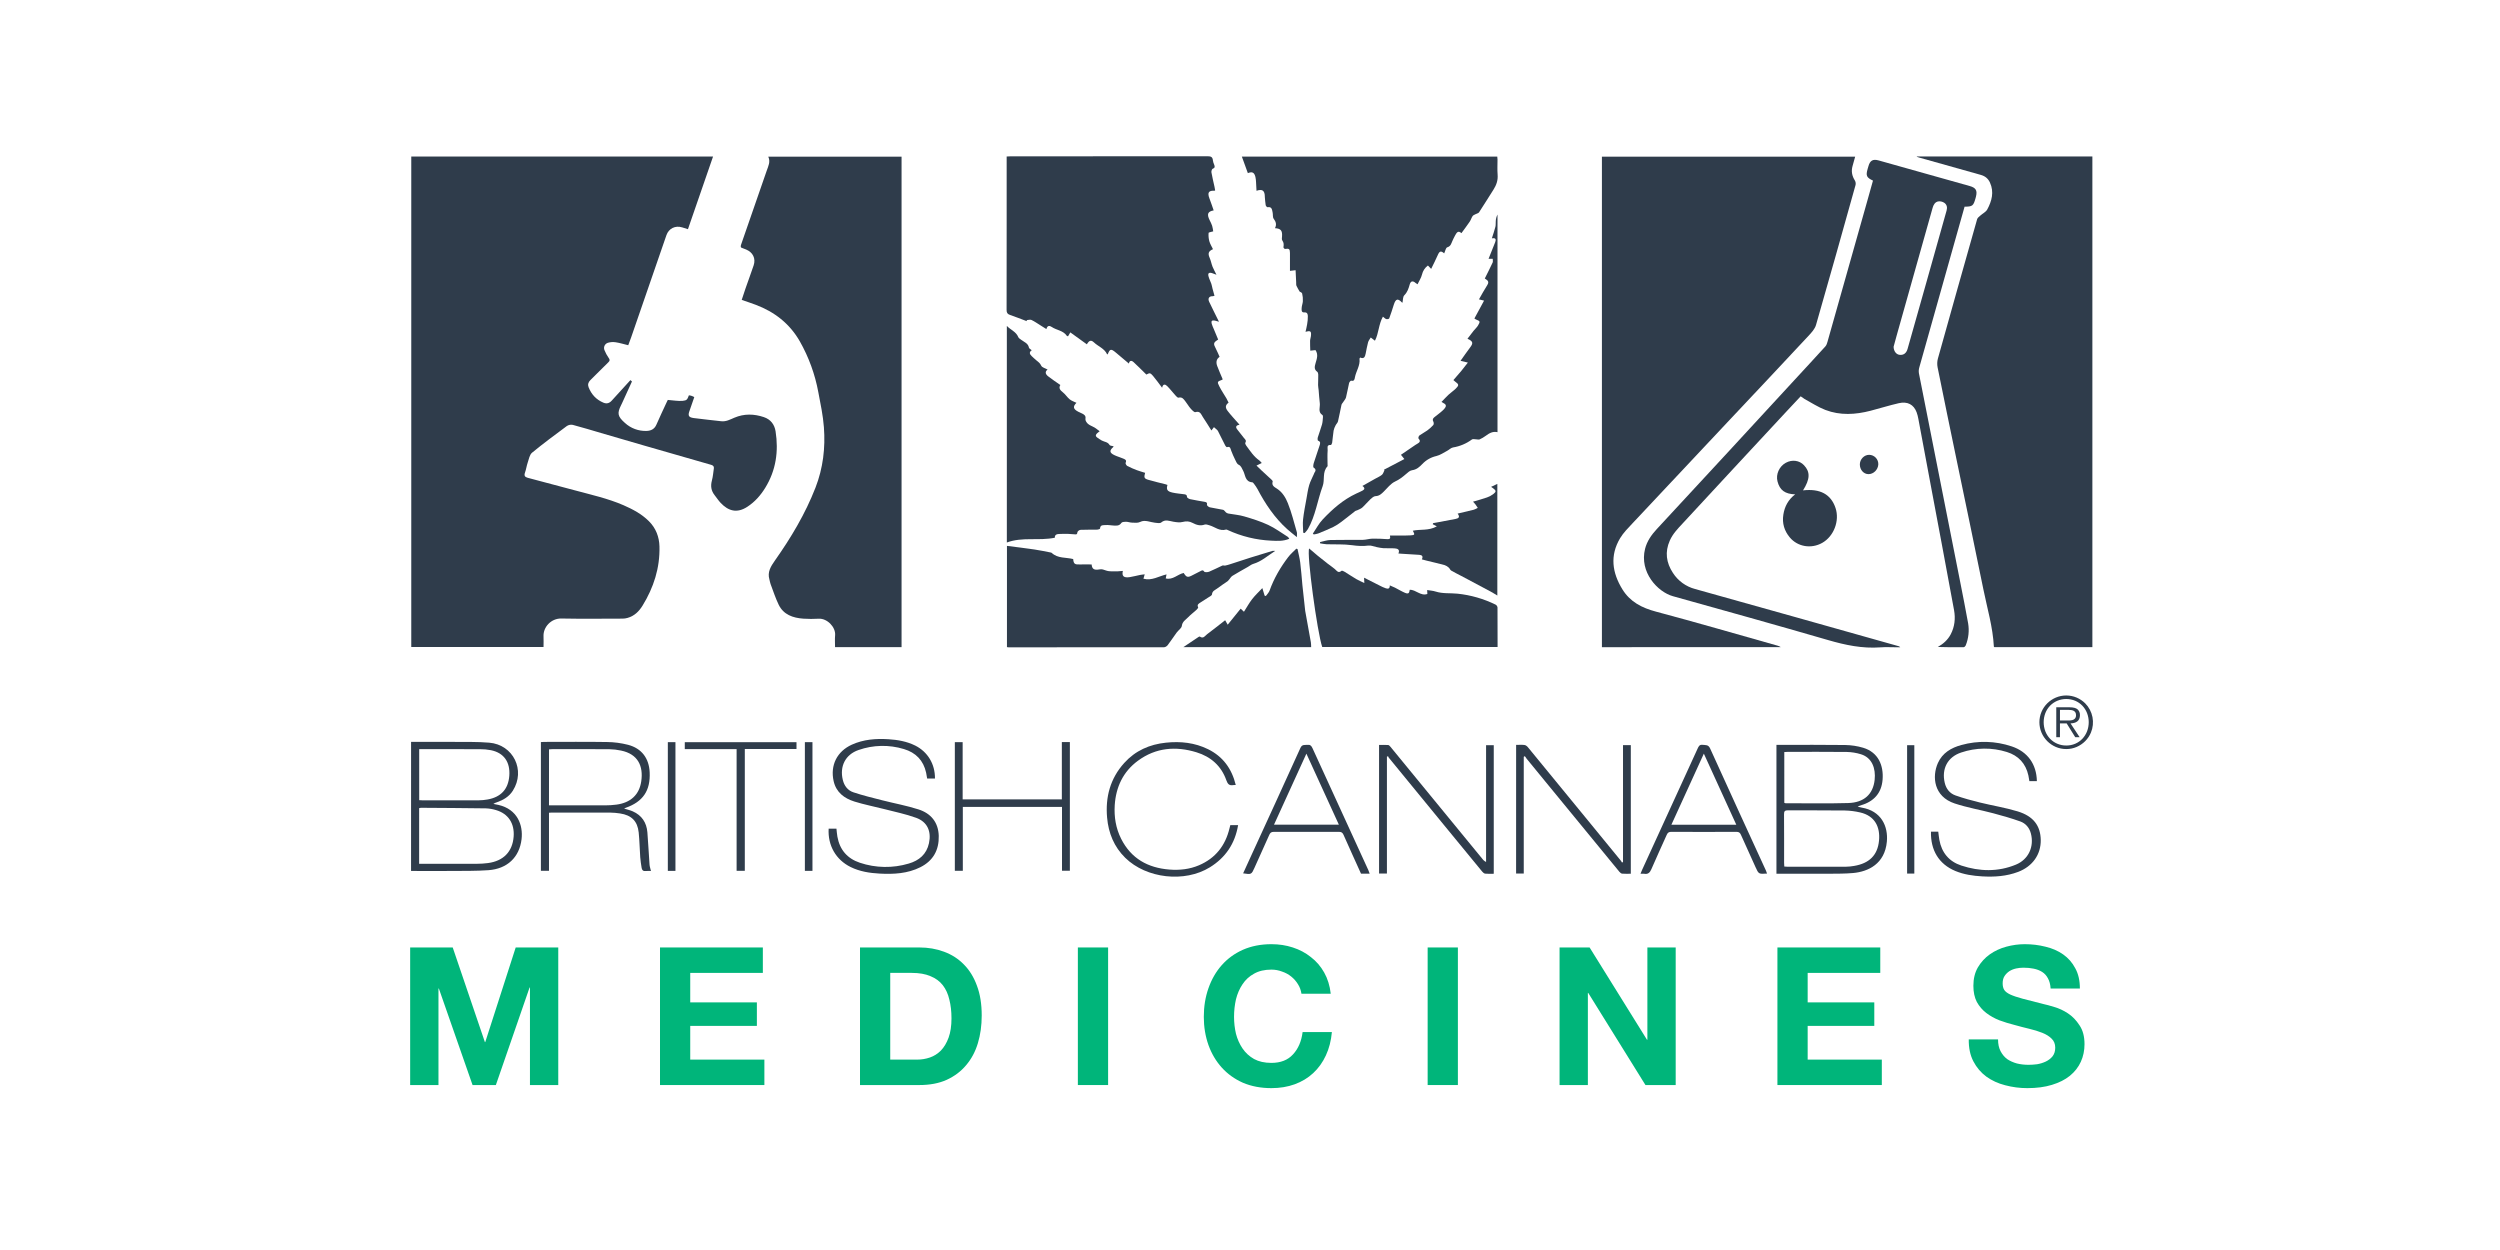 <svg xmlns="http://www.w3.org/2000/svg" width="256" height="128" viewBox="0 0 256 128" fill="none"><path d="M68.383 40.952C68.948 40.994 69.433 41.089 69.905 41.047C70.343 41.008 70.383 40.899 70.543 40.48C70.738 40.499 70.927 40.562 71.094 40.665C70.933 41.129 70.783 41.591 70.615 42.046C70.426 42.552 70.498 42.734 71.031 42.808C71.965 42.938 72.904 43.017 73.838 43.133C74.348 43.197 74.765 42.957 75.205 42.771C76.198 42.35 77.203 42.373 78.214 42.711C78.921 42.947 79.31 43.477 79.419 44.167C79.741 46.215 79.46 48.172 78.355 49.961C77.88 50.73 77.292 51.399 76.522 51.898C75.448 52.594 74.575 52.32 73.795 51.495C73.568 51.255 73.388 50.972 73.182 50.713C72.819 50.258 72.748 49.764 72.9 49.201C73.008 48.802 73.036 48.381 73.098 47.969C73.129 47.76 73.024 47.658 72.827 47.6C70.546 46.947 68.265 46.291 65.985 45.633C64.504 45.205 63.024 44.774 61.544 44.339C60.584 44.059 59.624 43.762 58.652 43.507C58.442 43.465 58.224 43.508 58.045 43.625C56.841 44.517 55.636 45.408 54.481 46.358C54.228 46.567 54.158 47.015 54.038 47.365C53.923 47.7 53.879 48.059 53.76 48.391C53.648 48.704 53.742 48.849 54.043 48.928C55.64 49.348 57.237 49.767 58.829 50.201C60.516 50.66 62.227 51.032 63.843 51.733C64.796 52.148 65.704 52.631 66.449 53.371C67.165 54.083 67.503 54.979 67.529 55.956C67.586 58.149 66.938 60.162 65.797 62.017C65.437 62.601 64.956 63.081 64.263 63.273C64.1 63.32 63.93 63.345 63.759 63.347C61.667 63.351 59.574 63.378 57.481 63.336C56.43 63.315 55.606 64.222 55.657 65.176C55.675 65.528 55.657 65.882 55.657 66.255H42.114V16.032H73.016L70.446 23.469L69.855 23.284C69.151 23.063 68.48 23.394 68.241 24.086C67.037 27.57 65.835 31.054 64.633 34.539C64.538 34.814 64.431 35.084 64.332 35.351C63.882 35.242 63.461 35.111 63.032 35.046C62.77 35.008 62.503 35.026 62.249 35.101C62.172 35.124 62.102 35.164 62.042 35.217C61.982 35.27 61.934 35.335 61.902 35.408C61.869 35.481 61.853 35.56 61.853 35.64C61.854 35.72 61.872 35.799 61.905 35.872C62.015 36.144 62.155 36.402 62.323 36.643C62.459 36.83 62.471 36.931 62.293 37.101C61.672 37.697 61.079 38.322 60.458 38.92C60.23 39.141 60.169 39.391 60.272 39.655C60.557 40.383 61.054 40.924 61.786 41.232C62.125 41.375 62.398 41.294 62.641 41.025C63.275 40.321 63.916 39.621 64.555 38.924L64.713 39.065C64.368 39.819 64.023 40.572 63.679 41.326C63.648 41.393 63.614 41.459 63.582 41.525C63.184 42.332 63.246 42.645 64.001 43.316C64.6 43.86 65.385 44.151 66.193 44.128C66.652 44.117 67.015 43.948 67.215 43.486C67.547 42.721 67.908 41.966 68.258 41.208C68.309 41.099 68.364 40.992 68.383 40.952Z" fill="#2F3C4B"></path><path d="M164.036 66.271V16.04H189.969C189.878 16.368 189.792 16.686 189.702 17C189.55 17.53 189.644 18.014 189.936 18.477C190.017 18.616 190.043 18.78 190.01 18.938C188.673 23.721 187.335 28.505 185.959 33.277C185.838 33.695 185.487 34.072 185.176 34.405C182.406 37.373 179.629 40.334 176.843 43.286C173.616 46.72 170.391 50.154 167.168 53.589C166.715 54.073 166.232 54.554 165.897 55.115C164.839 56.887 165.084 58.639 166.127 60.338C166.923 61.636 168.131 62.247 169.578 62.633C173.738 63.741 177.874 64.948 182.018 66.115C182.134 66.144 182.245 66.194 182.343 66.263L164.036 66.271Z" fill="#2F3C4B"></path><path d="M196.287 16.019H214.259V66.264H204.214C204.199 66.245 204.173 66.227 204.171 66.208C204.067 64.207 203.491 62.294 203.097 60.345C202.201 55.914 201.266 51.495 200.351 47.07C199.698 43.919 199.045 40.769 198.41 37.616C198.352 37.319 198.362 37.013 198.44 36.721C199.769 31.96 201.109 27.201 202.458 22.447C202.497 22.31 202.648 22.197 202.765 22.093C203.007 21.871 203.35 21.717 203.495 21.449C203.96 20.586 204.213 19.673 203.774 18.7C203.583 18.278 203.272 18.03 202.824 17.906C200.721 17.324 198.62 16.725 196.52 16.134C196.438 16.111 196.359 16.082 196.28 16.055L196.287 16.019Z" fill="#2F3C4B"></path><path d="M92.32 66.263H85.509C85.509 65.856 85.478 65.45 85.515 65.055C85.589 64.216 84.703 63.312 83.844 63.356C83.315 63.388 82.785 63.386 82.257 63.351C81.197 63.271 80.232 62.951 79.733 61.914C79.405 61.234 79.173 60.511 78.905 59.8C78.849 59.652 78.831 59.489 78.787 59.337C78.561 58.573 78.935 57.995 79.346 57.406C80.998 55.062 82.464 52.614 83.508 49.929C84.283 47.934 84.527 45.861 84.368 43.752C84.277 42.55 84.026 41.358 83.798 40.17C83.461 38.336 82.819 36.572 81.899 34.95C80.856 33.133 79.308 31.93 77.367 31.204C76.924 31.037 76.467 30.888 75.952 30.709C76.08 30.32 76.206 29.919 76.344 29.527C76.618 28.741 76.91 27.96 77.174 27.171C77.408 26.472 77.1 25.842 76.407 25.553C76.297 25.499 76.182 25.454 76.065 25.419C75.843 25.367 75.811 25.271 75.887 25.05C76.773 22.521 77.636 19.985 78.519 17.457C78.677 17.004 78.912 16.57 78.673 16.046H92.32V66.263Z" fill="#2F3C4B"></path><path d="M191.793 18.494C191.128 18.181 191.046 17.989 191.247 17.293C191.274 17.199 191.303 17.106 191.33 17.011C191.496 16.431 191.787 16.265 192.377 16.429C193.748 16.812 195.119 17.198 196.489 17.585L201.7 19.049C202.33 19.226 202.496 19.507 202.338 20.136C202.324 20.195 202.307 20.255 202.291 20.314C202.07 21.089 201.988 21.154 201.172 21.166C200.886 22.182 200.596 23.208 200.307 24.234C199.051 28.691 197.795 33.149 196.541 37.607C196.48 37.804 196.464 38.011 196.495 38.215C197.193 41.779 197.897 45.342 198.609 48.904C199.306 52.42 200.002 55.936 200.697 59.452C200.985 60.908 201.273 62.365 201.536 63.826C201.664 64.582 201.581 65.359 201.296 66.071C201.264 66.155 201.158 66.27 201.085 66.271C200.205 66.285 199.326 66.28 198.435 66.25C198.994 65.928 199.454 65.524 199.752 64.957C200.164 64.173 200.249 63.325 200.095 62.481C199.318 58.22 198.509 53.964 197.712 49.704C197.288 47.435 196.864 45.166 196.44 42.897C196.401 42.668 196.342 42.442 196.264 42.223C195.968 41.427 195.337 41.079 194.431 41.288C193.463 41.51 192.51 41.811 191.55 42.06C189.999 42.462 188.434 42.559 186.915 41.976C186.171 41.691 185.491 41.237 184.785 40.858C184.648 40.773 184.516 40.681 184.39 40.581C183.869 41.137 183.356 41.678 182.853 42.223C181.08 44.131 179.308 46.039 177.535 47.949C175.79 49.832 174.046 51.715 172.304 53.599C171.802 54.138 171.294 54.662 170.988 55.353C170.466 56.526 170.623 57.626 171.31 58.67C171.834 59.483 172.644 60.07 173.58 60.315C180.527 62.256 187.472 64.207 194.414 66.168C194.482 66.187 194.542 66.226 194.586 66.281H194.252C193.685 66.281 193.117 66.246 192.553 66.289C190.707 66.427 188.955 66.054 187.193 65.542C181.908 64.007 176.607 62.529 171.307 61.051C169.748 60.616 167.849 58.595 168.456 56.195C168.652 55.42 169.106 54.771 169.646 54.188C172.132 51.5 174.618 48.813 177.105 46.127C179.321 43.727 181.537 41.323 183.752 38.916C184.81 37.768 185.871 36.626 186.92 35.47C187.028 35.352 187.086 35.174 187.131 35.014C188.484 30.235 189.834 25.456 191.182 20.675C191.386 19.956 191.586 19.237 191.793 18.494ZM193.905 35.507C193.912 35.964 194.174 36.289 194.501 36.333C194.91 36.389 195.207 36.18 195.334 35.732C195.969 33.492 196.602 31.251 197.234 29.011C197.935 26.522 198.626 24.031 199.335 21.544C199.426 21.224 199.346 20.958 199.121 20.785C198.937 20.653 198.711 20.595 198.486 20.622C198.149 20.682 197.985 20.967 197.895 21.3C196.677 25.64 195.455 29.979 194.23 34.317C194.106 34.74 193.997 35.166 193.905 35.507Z" fill="#2F3C4B"></path><path d="M118.999 39.705C118.665 39.266 118.395 38.877 118.09 38.518C117.785 38.158 117.737 38.172 117.387 38.354C116.95 37.926 116.526 37.498 116.086 37.088C115.821 36.842 115.643 36.961 115.601 37.231C115.139 36.843 114.689 36.461 114.236 36.083C113.764 35.69 113.653 35.718 113.431 36.28C113.408 36.28 113.369 36.283 113.364 36.273C113.091 35.682 112.463 35.48 112.027 35.068C111.719 34.778 111.526 34.859 111.294 35.258L109.601 34.037C109.518 34.179 109.447 34.3 109.367 34.435C109.327 34.42 109.262 34.419 109.241 34.387C108.872 33.835 108.188 33.817 107.69 33.477C107.477 33.329 107.247 33.311 107.15 33.698C106.929 33.561 106.748 33.446 106.564 33.329C106.252 33.136 105.951 32.92 105.621 32.763C105.493 32.701 105.302 32.771 105.139 32.781L105.135 32.886C104.563 32.671 103.995 32.443 103.417 32.246C103.153 32.156 103.074 32.018 103.075 31.739C103.086 28.748 103.081 25.756 103.082 22.767C103.082 20.65 103.082 18.532 103.082 16.415V16.026C103.236 16.018 103.355 16.009 103.474 16.009C110.206 16.009 116.939 16.006 123.671 16C124.007 16 124.171 16.083 124.2 16.423C124.221 16.57 124.264 16.712 124.326 16.846C124.399 17.036 124.446 17.182 124.178 17.281C124.097 17.312 124.03 17.533 124.05 17.65C124.136 18.145 124.258 18.634 124.365 19.127C124.392 19.254 124.411 19.384 124.431 19.496C124.39 19.522 124.38 19.534 124.37 19.533C123.757 19.497 123.617 19.724 123.853 20.338C124.006 20.733 124.137 21.138 124.28 21.545C123.659 21.656 123.562 21.932 123.874 22.561C123.972 22.744 124.056 22.934 124.126 23.129C124.174 23.314 124.209 23.501 124.233 23.691C124.059 23.746 123.767 23.787 123.761 23.85C123.736 24.137 123.761 24.425 123.835 24.703C123.917 24.987 124.081 25.247 124.209 25.515C123.734 25.724 123.672 25.958 123.871 26.41C123.997 26.695 124.048 27.013 124.162 27.304C124.267 27.568 124.41 27.817 124.566 28.134C124.379 28.064 124.247 28.007 124.111 27.966C123.804 27.874 123.668 27.974 123.747 28.283C123.812 28.552 123.952 28.8 124.042 29.065C124.096 29.218 124.116 29.384 124.158 29.542C124.221 29.783 124.29 30.023 124.364 30.291C124.311 30.314 124.254 30.328 124.196 30.333C123.826 30.312 123.652 30.55 123.818 30.901C124.133 31.566 124.466 32.223 124.822 32.944C124.658 32.899 124.527 32.854 124.398 32.829C124.103 32.772 124.002 32.867 124.08 33.158C124.143 33.353 124.219 33.544 124.307 33.73C124.45 34.077 124.595 34.422 124.739 34.77C124.236 35.091 124.222 35.174 124.528 35.756C124.662 36.012 124.77 36.282 124.887 36.54C124.577 36.75 124.488 37.067 124.641 37.477C124.811 37.933 125.01 38.377 125.199 38.827C125.188 38.846 125.181 38.879 125.164 38.885C124.634 39.077 124.615 39.086 124.876 39.597C125.085 40.008 125.35 40.389 125.584 40.787C125.669 40.935 125.732 41.087 125.806 41.23C125.485 41.472 125.436 41.714 125.702 42.07C126.04 42.513 126.431 42.923 126.799 43.346C126.829 43.381 126.862 43.413 126.928 43.483C126.592 43.553 126.471 43.701 126.698 43.981C126.925 44.261 127.141 44.56 127.371 44.839C127.497 44.99 127.666 45.102 127.518 45.342C127.484 45.397 127.55 45.544 127.607 45.621C128.013 46.17 128.38 46.753 128.958 47.152C129.048 47.23 129.13 47.317 129.203 47.411L128.664 47.677C128.862 47.868 129.013 48.017 129.168 48.161C129.516 48.484 129.868 48.803 130.214 49.127C130.264 49.175 130.338 49.262 130.324 49.306C130.187 49.73 130.512 49.877 130.767 50.044C131.319 50.403 131.654 50.962 131.875 51.522C132.263 52.482 132.504 53.502 132.798 54.501C132.83 54.612 132.802 54.742 132.802 55.002C132.417 54.686 132.093 54.442 131.793 54.171C130.51 53.009 129.564 51.595 128.765 50.075C128.663 49.894 128.548 49.721 128.42 49.558C128.37 49.489 128.299 49.393 128.232 49.388C127.462 49.331 127.54 48.609 127.278 48.164C127.151 47.947 127.108 47.717 126.83 47.584C126.657 47.501 126.558 47.236 126.461 47.036C126.318 46.755 126.198 46.462 126.081 46.168C125.998 45.961 126.007 45.671 125.638 45.791C125.602 45.803 125.504 45.696 125.468 45.627C125.247 45.195 125.03 44.758 124.812 44.324C124.771 44.223 124.718 44.128 124.653 44.041C124.545 43.933 124.43 43.832 124.309 43.739L124.048 44.08C123.764 43.631 123.476 43.156 123.167 42.696C122.991 42.436 122.903 42.049 122.406 42.204C122.288 42.241 122.049 41.982 121.906 41.819C121.721 41.611 121.588 41.357 121.412 41.139C121.235 40.921 121.083 40.608 120.673 40.722C120.593 40.745 120.44 40.575 120.345 40.469C120.066 40.162 119.817 39.828 119.523 39.538C119.334 39.348 119.094 39.268 118.999 39.705Z" fill="#2F3C4B"></path><path d="M141.61 32.426C141.167 33.217 141.19 34.115 140.798 34.882C140.824 34.886 140.798 34.89 140.778 34.878C140.639 34.773 140.503 34.666 140.366 34.559C140.273 34.719 140.144 34.87 140.093 35.044C139.988 35.421 139.927 35.81 139.847 36.194C139.781 36.506 139.699 36.795 139.282 36.611C139.246 36.672 139.208 36.706 139.212 36.734C139.301 37.426 138.868 37.989 138.745 38.632C138.708 38.823 138.688 39.07 138.358 38.981C138.31 38.968 138.171 39.129 138.147 39.225C138.031 39.713 137.954 40.211 137.83 40.697C137.787 40.865 137.646 41.008 137.55 41.163C137.488 41.263 137.392 41.353 137.367 41.458C137.241 42.02 137.146 42.587 137.01 43.147C136.973 43.299 136.829 43.422 136.758 43.57C136.667 43.736 136.601 43.913 136.561 44.098C136.496 44.508 136.471 44.923 136.413 45.334C136.402 45.42 136.319 45.57 136.281 45.567C135.807 45.526 135.968 45.912 135.952 46.104C135.913 46.601 135.941 47.102 135.942 47.602C135.942 47.651 135.962 47.721 135.937 47.75C135.381 48.331 135.682 49.121 135.442 49.778C134.908 51.234 134.711 52.806 133.931 54.177C133.845 54.325 133.709 54.45 133.597 54.586L133.45 54.553C133.44 54.1 133.383 53.641 133.433 53.195C133.511 52.482 133.654 51.777 133.781 51.071C133.863 50.603 133.928 50.129 134.061 49.676C134.174 49.291 134.374 48.932 134.534 48.56C134.547 48.513 134.566 48.468 134.589 48.424C134.736 48.218 134.785 48.055 134.515 47.879C134.445 47.834 134.485 47.562 134.531 47.413C134.717 46.816 134.932 46.231 135.122 45.633C135.184 45.441 135.27 45.224 134.963 45.12C134.922 45.106 134.91 44.898 134.94 44.797C135.075 44.354 135.247 43.916 135.373 43.468C135.441 43.225 135.447 42.963 135.471 42.709C135.477 42.641 135.465 42.533 135.422 42.505C134.92 42.189 135.201 41.697 135.148 41.286C135.09 40.843 135.069 40.393 135.029 39.947C135.013 39.775 134.972 39.604 134.971 39.43C134.971 39.078 134.994 38.725 134.99 38.373C134.99 38.27 134.956 38.123 134.885 38.071C134.535 37.822 134.621 37.514 134.715 37.185C134.837 36.754 135.018 36.316 134.708 35.85L134.174 35.908C134.165 35.562 134.146 35.231 134.153 34.901C134.153 34.744 134.219 34.589 134.237 34.431C134.294 33.909 134.211 33.835 133.686 33.979C133.745 33.71 133.812 33.462 133.849 33.215C133.901 32.939 133.925 32.659 133.923 32.379C133.915 32.186 133.884 31.965 133.559 31.99C133.234 32.014 133.284 31.717 133.291 31.53C133.298 31.301 133.403 31.074 133.413 30.843C133.427 30.578 133.402 30.312 133.339 30.053C133.311 29.948 133.117 29.885 133.088 29.863C132.967 29.669 132.857 29.469 132.758 29.263C132.716 29.16 132.734 29.032 132.728 28.915C132.708 28.508 132.689 28.103 132.669 27.668L132.092 27.736C132.092 27.111 132.098 26.509 132.092 25.908C132.086 25.485 131.998 25.428 131.584 25.491C131.538 25.498 131.417 25.37 131.425 25.318C131.462 25.071 131.476 24.851 131.31 24.625C131.236 24.528 131.271 24.343 131.281 24.2C131.319 23.609 131.156 23.403 130.557 23.365C130.744 23.007 130.662 22.711 130.425 22.4C130.309 22.248 130.365 21.973 130.317 21.758C130.254 21.484 130.252 21.136 129.795 21.22C129.744 21.23 129.621 21.09 129.606 21.006C129.558 20.73 129.544 20.447 129.518 20.167C129.518 20.155 129.518 20.142 129.518 20.131C129.509 19.512 129.269 19.33 128.666 19.535C128.651 19.24 128.64 18.951 128.62 18.665C128.614 18.482 128.593 18.3 128.555 18.121C128.439 17.655 128.229 17.547 127.78 17.729C127.579 17.174 127.379 16.622 127.167 16.038H153.32C153.328 16.13 153.345 16.235 153.346 16.339C153.346 16.856 153.314 17.373 153.356 17.89C153.403 18.463 153.229 18.95 152.933 19.417C152.439 20.192 151.957 20.973 151.455 21.741C151.389 21.841 151.214 21.868 151.092 21.935C150.99 21.992 150.859 22.035 150.797 22.123C150.676 22.305 150.615 22.527 150.493 22.707C150.232 23.094 149.948 23.465 149.649 23.877C149.322 23.569 149.167 23.817 149.027 24.064C148.912 24.266 148.813 24.477 148.718 24.689C148.602 24.947 148.558 25.216 148.201 25.323C148.048 25.369 147.988 25.727 147.884 25.946C147.548 25.651 147.404 25.704 147.22 26.137C147.02 26.599 146.786 27.046 146.551 27.534L146.219 27.187C145.914 27.412 145.699 27.739 145.614 28.108C145.532 28.451 145.319 28.764 145.155 29.111C145.083 29.069 145.014 29.022 144.949 28.971C144.68 28.73 144.46 28.769 144.358 29.118C144.241 29.532 144.124 29.915 143.797 30.241C143.643 30.397 143.67 30.734 143.616 30.987C143.591 30.987 143.575 30.987 143.569 30.983C143.135 30.526 142.923 30.583 142.724 31.205C142.576 31.673 142.429 32.143 142.256 32.603C142.234 32.66 142.049 32.702 141.96 32.677C141.855 32.652 141.768 32.545 141.61 32.426Z" fill="#2F3C4B"></path><path d="M108.012 55.064C106.373 55.401 104.701 54.959 103.101 55.552V33.377C103.518 33.805 104.055 33.972 104.27 34.517C104.318 34.638 104.475 34.721 104.592 34.812C104.887 35.034 105.279 35.153 105.364 35.599C105.383 35.694 105.536 35.763 105.651 35.864C105.367 36.051 105.422 36.254 105.634 36.455C105.795 36.603 105.951 36.762 106.122 36.898C106.317 37.056 106.505 37.183 106.622 37.447C106.704 37.632 107.035 37.707 107.273 37.842C106.964 38.071 107.069 38.329 107.323 38.529C107.719 38.84 108.142 39.119 108.578 39.424C108.387 39.738 108.55 39.952 108.839 40.175C109.099 40.376 109.277 40.683 109.533 40.89C109.733 41.052 109.998 41.133 110.229 41.248C109.837 41.637 109.889 41.894 110.434 42.171C110.564 42.238 110.704 42.289 110.834 42.358C111.046 42.472 111.208 42.58 111.148 42.899C111.119 43.051 111.274 43.289 111.414 43.408C111.605 43.572 111.867 43.648 112.087 43.781C112.258 43.885 112.411 44.02 112.604 44.162C112.477 44.262 112.396 44.315 112.328 44.384C112.194 44.517 112.161 44.662 112.332 44.788C112.488 44.906 112.652 45.013 112.822 45.109C113.09 45.257 113.436 45.243 113.62 45.568C113.67 45.656 113.882 45.654 114.036 45.698C114.023 45.731 114.006 45.762 113.984 45.79C113.587 46.138 113.615 46.366 114.104 46.602C114.39 46.741 114.703 46.824 114.997 46.95C115.182 47.029 115.405 47.09 115.262 47.398C115.231 47.465 115.341 47.664 115.433 47.713C115.747 47.875 116.072 48.019 116.403 48.142C116.685 48.249 116.977 48.327 117.261 48.417C117.124 48.9 117.159 49.008 117.594 49.135C118.172 49.308 118.762 49.439 119.347 49.589C119.416 49.606 119.482 49.634 119.548 49.657C119.412 50.128 119.522 50.317 120.053 50.438C120.432 50.524 120.823 50.554 121.209 50.606C121.382 50.629 121.543 50.631 121.548 50.891C121.548 50.965 121.741 51.085 121.862 51.113C122.351 51.219 122.847 51.295 123.339 51.385C123.505 51.414 123.646 51.445 123.59 51.692C123.575 51.756 123.763 51.922 123.879 51.948C124.331 52.051 124.795 52.102 125.247 52.205C125.361 52.232 125.439 52.392 125.543 52.475C125.611 52.53 125.692 52.568 125.778 52.586C126.325 52.685 126.886 52.723 127.417 52.882C128.248 53.126 129.084 53.388 129.866 53.753C130.573 54.083 131.212 54.559 131.877 54.977C131.933 55.012 131.964 55.09 132.024 55.17C131.411 55.435 130.794 55.392 130.178 55.364C128.635 55.295 127.121 54.925 125.721 54.276C125.666 54.25 125.596 54.211 125.547 54.226C124.89 54.425 124.411 53.953 123.848 53.791C123.689 53.745 123.497 53.67 123.359 53.717C122.907 53.88 122.509 53.752 122.124 53.548C121.79 53.372 121.479 53.349 121.104 53.448C120.808 53.527 120.457 53.476 120.144 53.422C119.72 53.348 119.323 53.148 118.905 53.504C118.777 53.612 118.483 53.55 118.268 53.527C118.025 53.502 117.789 53.425 117.548 53.38C117.274 53.332 117.024 53.306 116.735 53.453C116.508 53.568 116.192 53.527 115.915 53.518C115.71 53.513 115.505 53.429 115.3 53.428C115.138 53.428 114.895 53.443 114.828 53.545C114.612 53.872 114.311 53.83 114.016 53.815C113.749 53.802 113.479 53.742 113.217 53.766C112.996 53.788 112.662 53.711 112.645 54.122C112.645 54.165 112.471 54.232 112.377 54.234C111.798 54.247 111.217 54.23 110.639 54.256C110.527 54.261 110.338 54.404 110.329 54.495C110.307 54.769 110.182 54.727 109.983 54.71C109.545 54.664 109.105 54.652 108.665 54.672C108.386 54.691 107.995 54.636 108.012 55.064Z" fill="#2F3C4B"></path><path d="M114.981 58.462C114.854 59.01 115.079 59.192 115.7 59.096C116.052 59.041 116.396 58.942 116.746 58.874C116.885 58.845 117.027 58.836 117.218 58.811C117.171 58.975 117.14 59.083 117.089 59.26C117.945 59.495 118.652 59.003 119.453 58.817C119.424 58.965 119.402 59.075 119.371 59.233C120.109 59.413 120.588 58.798 121.21 58.673C121.501 59.14 121.624 59.165 122.152 58.88C122.42 58.732 122.692 58.598 122.965 58.464C123.094 58.401 123.199 58.344 123.317 58.538C123.363 58.612 123.664 58.605 123.812 58.544C124.274 58.355 124.716 58.117 125.172 57.913C125.254 57.877 125.372 57.932 125.468 57.913C125.637 57.877 125.803 57.831 125.967 57.775C126.66 57.554 127.351 57.319 128.045 57.101C128.794 56.865 129.545 56.639 130.296 56.413C130.351 56.396 130.415 56.413 130.581 56.413C129.796 56.918 129.172 57.495 128.336 57.742C128.138 57.8 127.967 57.947 127.78 58.053C127.252 58.355 126.717 58.647 126.199 58.966C126.065 59.048 125.977 59.212 125.873 59.335C125.828 59.4 125.775 59.458 125.715 59.51C125.356 59.764 124.982 59.998 124.635 60.266C124.427 60.427 124.134 60.505 124.106 60.867C124.096 60.99 123.844 61.102 123.692 61.204C123.44 61.373 123.175 61.526 122.923 61.698C122.757 61.811 122.545 61.908 122.691 62.191C122.714 62.235 122.6 62.373 122.524 62.442C122.235 62.707 121.916 62.944 121.645 63.226C121.403 63.478 121.075 63.645 121.021 64.087C120.991 64.333 120.664 64.536 120.491 64.773C120.179 65.199 119.891 65.643 119.572 66.063C119.49 66.171 119.325 66.278 119.198 66.278C113.893 66.29 108.589 66.292 103.284 66.286C103.236 66.286 103.188 66.275 103.112 66.266V55.898C104.047 56.019 104.989 56.129 105.928 56.268C106.472 56.346 107.011 56.466 107.553 56.568C107.602 56.571 107.65 56.586 107.692 56.613C108.317 57.203 109.154 57.056 109.894 57.247C109.938 57.74 110.048 57.821 110.584 57.8C110.983 57.784 111.382 57.8 111.783 57.8C111.816 58.258 112.032 58.413 112.588 58.306C112.843 58.257 113.024 58.338 113.26 58.421C113.629 58.551 114.068 58.495 114.477 58.502C114.631 58.5 114.789 58.477 114.981 58.462Z" fill="#2F3C4B"></path><path d="M135.395 66.251C134.891 64.797 133.781 56.641 134.06 56.164C134.351 56.412 134.631 56.659 134.92 56.895C135.259 57.173 135.603 57.445 135.95 57.714C136.191 57.902 136.45 58.068 136.682 58.267C136.888 58.443 137.038 58.741 137.375 58.449C137.418 58.413 137.582 58.488 137.671 58.541C138.08 58.79 138.478 59.059 138.89 59.301C139.126 59.44 139.382 59.545 139.707 59.703C139.696 59.471 139.689 59.334 139.68 59.155C140.228 59.432 140.749 59.698 141.272 59.959C141.476 60.071 141.689 60.166 141.909 60.242C142.1 60.298 142.33 60.33 142.313 59.942C142.523 60.033 142.689 60.097 142.847 60.177C143.186 60.349 143.512 60.551 143.86 60.7C144.208 60.848 144.311 60.764 144.356 60.394C144.988 60.37 145.464 61.064 146.162 60.824C146.155 60.685 146.149 60.567 146.141 60.42C146.446 60.472 146.74 60.488 147.01 60.575C147.744 60.81 148.503 60.716 149.248 60.792C150.602 60.933 151.921 61.312 153.144 61.911C153.197 61.94 153.242 61.981 153.277 62.031C153.311 62.081 153.334 62.137 153.344 62.197C153.357 63.537 153.353 64.878 153.353 66.251H135.395Z" fill="#2F3C4B"></path><path d="M141.721 48.098L143.808 47.006L143.456 46.571C143.879 46.281 144.305 45.989 144.731 45.7C144.861 45.61 144.991 45.52 145.13 45.443C145.375 45.307 145.503 45.166 145.254 44.904C145.215 44.863 145.272 44.65 145.344 44.596C145.599 44.408 145.889 44.27 146.145 44.084C146.372 43.92 146.58 43.733 146.767 43.526C146.828 43.458 146.828 43.27 146.777 43.181C146.664 42.985 146.723 42.853 146.869 42.732C147.096 42.545 147.333 42.37 147.561 42.183C147.684 42.083 147.799 41.974 147.905 41.855C148.101 41.634 148.138 41.428 147.816 41.281C147.76 41.255 147.709 41.218 147.607 41.158C147.885 40.872 148.104 40.627 148.346 40.405C148.588 40.183 148.849 40.011 149.076 39.789C149.414 39.456 149.396 39.353 149.019 39.086C148.979 39.058 148.945 39.022 148.828 38.921C149.1 38.605 149.373 38.296 149.64 37.98C149.851 37.725 150.049 37.462 150.309 37.128L149.558 36.948C149.884 36.492 150.2 36.028 150.539 35.581C150.878 35.135 150.848 34.946 150.269 34.689C150.485 34.408 150.685 34.14 150.894 33.877C151.042 33.686 151.242 33.523 151.359 33.315C151.589 32.905 151.572 32.895 151.142 32.714C151.098 32.694 151.055 32.671 151.013 32.645C151.004 32.64 151 32.626 150.985 32.6L151.969 30.784L151.446 30.655C151.723 30.175 151.992 29.666 152.303 29.184C152.564 28.777 152.223 28.657 152.043 28.519C152.324 27.953 152.597 27.42 152.849 26.878C152.894 26.78 152.855 26.643 152.855 26.503H152.427C152.662 25.918 152.891 25.36 153.108 24.798C153.211 24.53 153.181 24.327 152.766 24.408C152.899 23.984 153.034 23.608 153.13 23.222C153.178 23.03 153.146 22.82 153.167 22.619C153.182 22.393 153.242 22.172 153.344 21.969V44.255C152.871 44.144 152.503 44.358 152.144 44.624C151.948 44.77 151.737 44.894 151.515 44.994C151.416 45.037 151.278 44.989 151.159 44.987C151.011 44.987 150.825 44.931 150.729 45C150.157 45.423 149.492 45.704 148.789 45.819C148.578 45.855 148.398 46.053 148.194 46.161C147.83 46.352 147.477 46.604 147.086 46.697C146.535 46.82 146.034 47.105 145.646 47.515C145.356 47.818 145.059 48.086 144.601 48.15C144.379 48.18 144.169 48.371 143.988 48.533C143.638 48.837 143.295 49.106 142.854 49.31C142.413 49.514 142.063 49.978 141.692 50.344C141.453 50.58 141.236 50.791 140.855 50.803C140.67 50.81 140.471 50.992 140.316 51.136C140.03 51.402 139.785 51.714 139.495 51.975C139.347 52.106 139.141 52.171 138.959 52.262C138.904 52.289 138.832 52.287 138.786 52.322C138.307 52.692 137.839 53.076 137.355 53.438C137.096 53.638 136.82 53.814 136.528 53.962C136.024 54.206 135.505 54.417 134.986 54.627C134.837 54.673 134.684 54.707 134.53 54.727L134.435 54.645C134.767 54.157 135.043 53.615 135.443 53.192C136.447 52.131 137.539 51.166 138.883 50.539C139.093 50.441 139.309 50.353 139.51 50.243C139.711 50.133 139.833 49.989 139.51 49.761L140.816 49.024C141.05 48.893 141.306 48.787 141.511 48.619C141.635 48.517 141.682 48.319 141.764 48.165L141.721 48.098Z" fill="#2F3C4B"></path><path d="M145.597 57.28C145.768 56.938 145.586 56.837 145.333 56.815C144.704 56.767 144.073 56.737 143.442 56.698C143.369 56.698 143.301 56.686 143.196 56.676C143.373 56.279 143.117 56.176 142.834 56.155C142.448 56.125 142.058 56.155 141.671 56.136C141.435 56.114 141.201 56.076 140.97 56.023C140.686 55.969 140.391 55.829 140.12 55.866C139.555 55.944 139.02 55.907 138.453 55.828C137.591 55.707 136.706 55.762 135.831 55.73C135.61 55.711 135.391 55.679 135.175 55.636V55.506C135.526 55.432 135.877 55.306 136.23 55.297C137.338 55.269 138.446 55.297 139.554 55.281C139.88 55.276 140.205 55.165 140.532 55.158C141.041 55.148 141.552 55.172 142.061 55.208C142.315 55.226 142.408 55.145 142.328 54.839C142.611 54.839 142.86 54.839 143.109 54.839C143.559 54.839 144.012 54.852 144.461 54.82C144.883 54.791 144.891 54.746 144.671 54.345C145.449 54.172 146.288 54.37 147.131 53.901L146.712 53.68C146.724 53.643 146.736 53.606 146.749 53.57L147.331 53.464C147.909 53.356 148.49 53.255 149.066 53.136C149.328 53.082 149.55 52.971 149.262 52.592C149.853 52.452 150.387 52.331 150.917 52.195C151.058 52.145 151.195 52.081 151.324 52.006C151.239 51.88 151.158 51.752 151.069 51.629C151.012 51.555 150.942 51.485 150.838 51.37C151.346 51.222 151.818 51.097 152.276 50.935C152.515 50.85 152.739 50.727 152.94 50.572C153.228 50.35 153.206 50.229 152.904 50.006C152.846 49.963 152.786 49.923 152.688 49.854L153.327 49.55V60.983C153.093 60.843 152.884 60.707 152.663 60.588C151.646 60.043 150.629 59.501 149.61 58.963C149.275 58.784 148.93 58.622 148.604 58.427C148.497 58.364 148.451 58.206 148.35 58.121C148.23 58.008 148.087 57.922 147.931 57.867C147.317 57.701 146.696 57.56 146.078 57.408C145.936 57.373 145.795 57.334 145.597 57.28Z" fill="#2F3C4B"></path><path d="M121.177 66.265C121.741 65.886 122.233 65.554 122.728 65.226C122.767 65.2 122.841 65.166 122.862 65.182C123.219 65.449 123.394 65.108 123.601 64.949C124.216 64.489 124.817 64.008 125.456 63.511C125.513 63.613 125.587 63.743 125.716 63.97C126.174 63.404 126.602 62.875 127.045 62.327L127.381 62.644C127.666 62.197 127.906 61.758 128.21 61.363C128.514 60.968 128.886 60.624 129.264 60.221C129.349 60.505 129.423 60.75 129.497 60.994L129.621 61.036C129.752 60.85 129.932 60.681 130.006 60.474C130.454 59.224 131.114 58.093 131.914 57.043C132.153 56.729 132.465 56.47 132.743 56.185L132.866 56.223C132.96 56.683 133.087 57.14 133.143 57.604C133.24 58.367 133.291 59.136 133.364 59.902C133.455 60.788 133.553 61.675 133.652 62.555C133.669 62.703 133.705 62.845 133.731 62.99C133.9 63.919 134.071 64.847 134.234 65.777C134.253 65.939 134.263 66.102 134.262 66.265H121.177Z" fill="#2F3C4B"></path><path d="M42.094 75.97C43.538 75.97 44.952 75.962 46.367 75.97C47.608 75.98 48.855 75.947 50.09 76.049C52.568 76.252 53.841 78.881 52.514 80.97C52.126 81.582 51.537 81.923 50.873 82.156C50.748 82.19 50.629 82.245 50.523 82.319C50.693 82.353 50.864 82.383 51.034 82.422C52.99 82.865 53.577 84.5 53.409 85.931C53.187 87.794 51.938 88.971 50.011 89.107C48.786 89.194 47.553 89.175 46.324 89.186C44.92 89.197 43.517 89.186 42.092 89.186L42.094 75.97ZM42.92 88.452H43.363C45.184 88.452 47.005 88.457 48.828 88.452C49.209 88.452 49.59 88.427 49.967 88.378C51.551 88.168 52.472 87.218 52.596 85.687C52.705 84.326 52.054 83.324 50.794 82.954C50.454 82.849 50.102 82.789 49.746 82.776C47.53 82.743 45.318 82.734 43.104 82.718C43.042 82.724 42.981 82.736 42.921 82.754L42.92 88.452ZM42.927 81.937C43.049 81.943 43.149 81.952 43.242 81.952C45.174 81.952 47.105 81.957 49.037 81.952C49.331 81.949 49.625 81.921 49.916 81.869C51.3 81.629 52.051 80.805 52.153 79.438C52.258 78.029 51.595 77.091 50.274 76.82C49.9 76.748 49.52 76.713 49.139 76.716C47.196 76.706 45.252 76.711 43.308 76.711H42.926L42.927 81.937Z" fill="#2F3C4B"></path><path d="M181.908 89.473V76.277H182.295C184.51 76.277 186.726 76.257 188.937 76.289C189.563 76.298 190.184 76.392 190.784 76.569C192.356 77.042 192.887 78.396 192.778 79.83C192.669 81.233 191.867 82.086 190.535 82.472C190.476 82.489 190.418 82.51 190.361 82.531C190.338 82.54 190.319 82.554 190.229 82.605C190.401 82.645 190.517 82.679 190.637 82.699C192.638 83.033 193.361 84.608 193.214 86.188C193.003 88.456 191.314 89.254 189.771 89.397C188.94 89.471 188.101 89.465 187.265 89.471C185.492 89.479 183.721 89.473 181.908 89.473ZM182.713 88.734C182.847 88.742 182.955 88.755 183.062 88.755C185.056 88.755 187.05 88.755 189.045 88.751C189.315 88.746 189.584 88.72 189.85 88.672C191.41 88.411 192.268 87.582 192.412 86.076C192.545 84.684 191.987 83.542 190.484 83.195C189.97 83.074 189.445 83.007 188.917 82.995C186.974 82.971 185.03 82.989 183.083 82.976C182.778 82.976 182.682 83.063 182.685 83.372C182.699 85.033 182.691 86.696 182.692 88.355C182.693 88.48 182.705 88.599 182.713 88.737V88.734ZM182.713 82.212C182.753 82.23 182.795 82.243 182.838 82.251C184.979 82.251 187.121 82.294 189.259 82.231C190.878 82.182 191.804 81.334 191.964 79.857C192.091 78.685 191.695 77.58 190.555 77.234C190.087 77.089 189.6 77.011 189.11 77.001C187.092 76.977 185.075 76.991 183.054 76.992C182.947 76.992 182.84 77.003 182.711 77.01L182.713 82.212Z" fill="#2F3C4B"></path><path d="M155.251 76.277C155.551 76.277 155.834 76.253 156.11 76.287C156.234 76.302 156.371 76.411 156.456 76.514C158.409 78.89 160.359 81.268 162.305 83.65C163.536 85.154 164.767 86.658 165.997 88.162C166.033 88.212 166.064 88.266 166.091 88.321L166.196 88.275V76.302H166.995V89.471C166.692 89.471 166.398 89.487 166.108 89.462C166.009 89.454 165.898 89.361 165.829 89.276C163.306 86.207 160.785 83.135 158.267 80.06C157.62 79.272 156.973 78.483 156.327 77.691C156.259 77.609 156.206 77.517 156.146 77.43L156.033 77.498V89.451H155.248L155.251 76.277Z" fill="#2F3C4B"></path><path d="M141.216 89.45V76.282C141.541 76.282 141.846 76.268 142.148 76.29C142.233 76.296 142.324 76.4 142.388 76.478C145.526 80.301 148.662 84.125 151.796 87.95C151.894 88.085 152.024 88.193 152.174 88.264V76.305H152.961V89.473C152.669 89.485 152.376 89.481 152.084 89.463C151.973 89.451 151.851 89.343 151.773 89.246C150.364 87.537 148.958 85.826 147.557 84.111C145.771 81.932 143.985 79.752 142.2 77.573C142.173 77.53 142.152 77.484 142.136 77.436L142.021 77.485V89.45L141.216 89.45Z" fill="#2F3C4B"></path><path d="M63.909 82.796C64.231 82.898 64.522 82.963 64.79 83.08C65.72 83.489 66.21 84.23 66.292 85.227C66.382 86.329 66.431 87.434 66.513 88.537C66.528 88.741 66.601 88.941 66.657 89.189C66.475 89.18 66.293 89.182 66.11 89.194C65.858 89.223 65.741 89.096 65.704 88.877C65.646 88.514 65.587 88.15 65.56 87.783C65.499 86.938 65.49 86.085 65.402 85.245C65.281 84.082 64.663 83.472 63.492 83.297C63.163 83.245 62.831 83.216 62.499 83.211C60.482 83.204 58.464 83.211 56.446 83.211C56.386 83.211 56.324 83.218 56.217 83.225V89.169H55.388V75.988C55.507 75.982 55.626 75.971 55.744 75.971C57.886 75.971 60.028 75.947 62.166 75.983C62.889 75.992 63.61 76.087 64.311 76.267C65.711 76.637 66.46 77.649 66.527 79.09C66.611 80.963 65.842 82.098 64.064 82.722C64.011 82.744 63.959 82.769 63.909 82.796V82.796ZM56.216 82.469H56.655C58.428 82.469 60.2 82.474 61.973 82.469C62.354 82.468 62.734 82.444 63.112 82.395C64.565 82.205 65.463 81.394 65.665 80.002C65.892 78.443 65.324 77.214 63.597 76.858C63.201 76.773 62.797 76.727 62.392 76.719C60.448 76.705 58.505 76.713 56.558 76.714C56.45 76.714 56.343 76.726 56.219 76.733L56.216 82.469Z" fill="#2F3C4B"></path><path d="M183.826 50.622C182.787 50.59 182.249 50.198 182.016 49.297C181.829 48.571 182.191 47.759 182.868 47.389C183.51 47.037 184.258 47.138 184.729 47.639C185.383 48.334 185.355 49.059 184.629 50.215C186.383 50.014 187.493 50.617 187.96 52.025C188.395 53.331 187.784 54.923 186.592 55.593C185.473 56.223 184.084 55.996 183.279 55.037C182.713 54.363 182.476 53.581 182.614 52.705C182.742 51.861 183.125 51.154 183.826 50.622Z" fill="#2F3C4B"></path><path d="M95.741 79.725H94.941C94.906 79.526 94.879 79.324 94.836 79.126C94.559 77.867 93.777 77.063 92.56 76.703C91.042 76.241 89.417 76.275 87.919 76.799C86.564 77.265 85.963 78.477 86.305 79.867C86.452 80.474 86.813 80.941 87.386 81.132C88.346 81.452 89.336 81.695 90.32 81.944C91.566 82.264 92.839 82.492 94.06 82.885C95.328 83.293 96.088 84.206 96.128 85.595C96.166 87.046 95.554 88.144 94.247 88.802C92.941 89.459 91.506 89.535 90.07 89.456C89.046 89.4 88.04 89.244 87.106 88.784C85.598 88.042 84.756 86.582 84.854 84.856H85.652C85.683 85.119 85.7 85.396 85.748 85.668C85.983 87.016 86.769 87.919 88.05 88.345C89.671 88.89 91.421 88.919 93.059 88.428C94.108 88.121 94.882 87.484 95.127 86.342C95.386 85.136 94.968 84.164 93.813 83.744C92.735 83.352 91.597 83.123 90.483 82.835C89.486 82.578 88.469 82.386 87.488 82.077C86.448 81.749 85.621 81.135 85.363 79.982C85.002 78.366 85.71 76.944 87.224 76.255C88.421 75.711 89.689 75.616 90.978 75.697C91.927 75.757 92.857 75.919 93.719 76.346C95 76.99 95.756 78.241 95.741 79.725Z" fill="#2F3C4B"></path><path d="M197.731 85.165H198.478C198.515 85.445 198.539 85.723 198.589 85.997C198.826 87.312 199.582 88.22 200.841 88.633C202.704 89.245 204.591 89.298 206.43 88.538C207.725 88.004 208.316 86.691 207.962 85.346C207.806 84.755 207.429 84.316 206.882 84.118C205.973 83.79 205.035 83.527 204.105 83.278C202.789 82.928 201.437 82.699 200.149 82.271C198.015 81.562 197.823 79.521 198.44 78.135C198.9 77.101 199.807 76.569 200.847 76.289C202.541 75.818 204.337 75.868 206.003 76.431C207.633 76.978 208.541 78.253 208.576 79.988H207.808C207.774 79.793 207.749 79.599 207.707 79.408C207.436 78.182 206.685 77.37 205.501 77.004C203.975 76.525 202.336 76.544 200.822 77.058C199.427 77.52 198.804 78.732 199.141 80.16C199.288 80.786 199.658 81.247 200.243 81.453C201.06 81.743 201.903 81.97 202.746 82.178C204.033 82.496 205.351 82.702 206.614 83.087C208.226 83.58 208.947 84.559 208.973 86.01C209 87.492 208.137 88.718 206.663 89.279C205.467 89.733 204.226 89.816 202.96 89.74C202.024 89.683 201.104 89.553 200.227 89.189C198.528 88.481 197.686 87.05 197.731 85.165Z" fill="#2F3C4B"></path><path d="M108.749 82.627H98.593V89.169H97.775V75.997H98.575V81.857H108.733V75.988H109.554V89.163H108.749V82.627Z" fill="#2F3C4B"></path><path d="M127.296 89.431C127.591 88.787 127.879 88.153 128.169 87.519C129.837 83.878 131.515 80.241 133.163 76.588C133.34 76.198 133.606 76.305 133.878 76.271C134.15 76.237 134.283 76.356 134.395 76.606C136.297 80.775 138.205 84.942 140.119 89.105C140.168 89.213 140.203 89.326 140.253 89.461H139.366C138.766 88.131 138.163 86.813 137.578 85.487C137.479 85.266 137.365 85.181 137.115 85.182C134.889 85.192 132.662 85.192 130.435 85.182C130.183 85.182 130.071 85.269 129.974 85.491C129.48 86.615 128.967 87.732 128.464 88.851C128.153 89.552 128.14 89.56 127.296 89.431ZM130.459 84.445H137.099L133.775 77.175L130.459 84.445Z" fill="#2F3C4B"></path><path d="M180.944 89.453C180.089 89.51 180.088 89.51 179.763 88.789C179.266 87.692 178.763 86.597 178.277 85.495C178.181 85.274 178.071 85.18 177.817 85.181C175.59 85.193 173.362 85.193 171.135 85.181C170.882 85.181 170.77 85.267 170.672 85.489C170.155 86.659 169.609 87.814 169.108 88.989C168.95 89.358 168.762 89.552 168.35 89.472C168.23 89.462 168.109 89.462 167.988 89.472C168.051 89.318 168.092 89.206 168.141 89.098C170.039 84.952 171.937 80.805 173.834 76.659C173.941 76.424 174.029 76.228 174.357 76.271C174.661 76.31 174.932 76.234 175.117 76.644C177.005 80.822 178.924 84.984 180.834 89.152C180.874 89.239 180.901 89.332 180.944 89.453ZM174.474 77.173C173.342 79.652 172.254 82.038 171.15 84.453H177.797L174.474 77.173Z" fill="#2F3C4B"></path><path d="M126.541 80.38C126.461 80.38 126.38 80.385 126.3 80.393C125.895 80.467 125.719 80.306 125.579 79.904C125.062 78.427 123.993 77.488 122.525 77.036C120.4 76.383 118.354 76.552 116.523 77.901C115.004 79.02 114.268 80.594 114.148 82.457C114.075 83.653 114.259 84.81 114.805 85.892C115.828 87.922 117.548 88.87 119.748 89.043C120.789 89.125 121.816 89.015 122.785 88.6C124.469 87.878 125.475 86.59 125.899 84.825C125.925 84.718 125.954 84.612 125.983 84.496H126.782C126.463 86.389 125.498 87.82 123.891 88.812C121.306 90.407 117.392 89.965 115.226 87.841C114.075 86.713 113.507 85.304 113.367 83.728C113.18 81.629 113.681 79.721 115.123 78.126C116.264 76.863 117.717 76.223 119.396 76.049C120.895 75.893 122.35 76.049 123.709 76.72C125.224 77.468 126.133 78.705 126.541 80.38Z" fill="#2F3C4B"></path><path d="M70.122 76.71V76H81.561V76.697H76.268V89.171H75.429V76.71H70.122Z" fill="#2F3C4B"></path><path d="M196.027 89.454H195.288V76.308H196.027V89.454Z" fill="#2F3C4B"></path><path d="M69.166 89.178H68.386V75.997H69.166V89.178Z" fill="#2F3C4B"></path><path d="M83.196 89.176H82.419V75.997H83.196V89.176Z" fill="#2F3C4B"></path><path d="M190.448 47.552C190.453 47.026 190.891 46.572 191.401 46.574C191.527 46.575 191.651 46.602 191.767 46.651C191.882 46.701 191.987 46.773 192.074 46.864C192.161 46.954 192.23 47.061 192.275 47.178C192.321 47.295 192.342 47.42 192.339 47.546C192.317 48.098 191.84 48.566 191.315 48.552C190.827 48.54 190.444 48.099 190.448 47.552Z" fill="#2F3C4B"></path><path d="M211.585 76.703C211.217 76.705 210.852 76.631 210.514 76.486C209.857 76.204 209.333 75.681 209.052 75.023C208.908 74.686 208.834 74.322 208.834 73.956C208.834 73.589 208.908 73.226 209.052 72.888C209.191 72.563 209.391 72.268 209.643 72.019C209.894 71.771 210.19 71.572 210.515 71.433C210.852 71.29 211.216 71.216 211.582 71.216C211.949 71.216 212.312 71.29 212.65 71.433C212.975 71.573 213.27 71.772 213.522 72.019C213.906 72.406 214.166 72.898 214.27 73.433C214.375 73.967 214.318 74.521 214.108 75.023C213.971 75.349 213.772 75.645 213.522 75.895C213.271 76.145 212.975 76.346 212.65 76.486C212.314 76.632 211.951 76.705 211.585 76.703V76.703ZM211.585 76.341C211.902 76.344 212.216 76.281 212.508 76.156C212.782 76.038 213.03 75.866 213.235 75.65C213.441 75.43 213.603 75.173 213.713 74.893C213.944 74.29 213.944 73.622 213.713 73.018C213.603 72.739 213.441 72.483 213.235 72.265C213.029 72.051 212.782 71.88 212.508 71.762C212.216 71.641 211.902 71.578 211.585 71.578C211.268 71.578 210.954 71.641 210.662 71.762C210.386 71.88 210.136 72.051 209.927 72.265C209.719 72.482 209.555 72.738 209.445 73.018C209.214 73.622 209.214 74.29 209.445 74.893C209.556 75.174 209.719 75.431 209.927 75.65C210.135 75.866 210.385 76.038 210.662 76.156C210.954 76.28 211.268 76.343 211.585 76.341V76.341ZM212.953 75.486H212.502L211.626 74.075H210.939V75.486H210.562V72.425H211.901C212.307 72.425 212.589 72.497 212.748 72.642C212.828 72.717 212.891 72.809 212.932 72.911C212.973 73.013 212.992 73.123 212.987 73.233C212.99 73.365 212.965 73.496 212.913 73.617C212.868 73.718 212.799 73.807 212.711 73.874C212.618 73.942 212.514 73.993 212.403 74.022C212.278 74.054 212.151 74.072 212.023 74.076L212.953 75.486ZM211.513 73.778H211.86C211.979 73.779 212.097 73.764 212.211 73.735C212.314 73.709 212.407 73.654 212.479 73.576C212.556 73.477 212.594 73.353 212.584 73.228C212.589 73.129 212.565 73.029 212.515 72.943C212.471 72.874 212.41 72.819 212.338 72.783C212.26 72.745 212.177 72.72 212.092 72.709C212.001 72.697 211.909 72.691 211.817 72.691H210.941V73.776L211.513 73.778Z" fill="#2F3C4B"></path><path d="M42 97.02H46.358L49.652 106.709H49.691L52.808 97.02H57.166V111.109H54.267V101.124H54.228L50.776 111.109H48.39L44.939 101.223H44.899V111.109H42V97.02Z" fill="#00B57A"></path><path d="M67.584 97.02H78.115V99.625H70.68V102.644H77.504V105.051H70.68V108.504H78.273V111.109H67.584V97.02Z" fill="#00B57A"></path><path d="M91.16 108.504H93.921C94.368 108.504 94.802 108.432 95.223 108.287C95.643 108.143 96.018 107.906 96.347 107.577C96.675 107.235 96.939 106.794 97.136 106.255C97.333 105.716 97.432 105.058 97.432 104.282C97.432 103.571 97.359 102.933 97.215 102.368C97.083 101.789 96.86 101.295 96.544 100.888C96.228 100.48 95.808 100.171 95.282 99.96C94.769 99.737 94.131 99.625 93.369 99.625H91.16V108.504ZM88.064 97.02H94.138C95.045 97.02 95.887 97.165 96.662 97.454C97.451 97.744 98.128 98.178 98.694 98.757C99.272 99.335 99.719 100.059 100.035 100.927C100.364 101.795 100.528 102.815 100.528 103.986C100.528 105.012 100.396 105.959 100.133 106.827C99.871 107.695 99.469 108.445 98.93 109.077C98.404 109.708 97.74 110.208 96.939 110.576C96.15 110.932 95.216 111.109 94.138 111.109H88.064V97.02Z" fill="#00B57A"></path><path d="M110.373 97.02H113.47V111.109H110.373V97.02Z" fill="#00B57A"></path><path d="M133.269 101.756C133.216 101.401 133.098 101.078 132.914 100.789C132.73 100.486 132.5 100.223 132.224 100C131.947 99.776 131.632 99.605 131.277 99.487C130.935 99.355 130.573 99.289 130.192 99.289C129.495 99.289 128.904 99.427 128.417 99.704C127.931 99.967 127.536 100.329 127.234 100.789C126.932 101.236 126.708 101.749 126.563 102.328C126.432 102.907 126.366 103.506 126.366 104.124C126.366 104.716 126.432 105.295 126.563 105.86C126.708 106.413 126.932 106.913 127.234 107.36C127.536 107.807 127.931 108.169 128.417 108.445C128.904 108.708 129.495 108.84 130.192 108.84C131.139 108.84 131.875 108.551 132.401 107.972C132.94 107.393 133.269 106.63 133.387 105.683H136.385C136.306 106.564 136.102 107.36 135.773 108.07C135.445 108.781 135.011 109.386 134.472 109.886C133.933 110.386 133.302 110.767 132.579 111.03C131.855 111.293 131.06 111.425 130.192 111.425C129.114 111.425 128.141 111.241 127.273 110.872C126.419 110.491 125.696 109.971 125.104 109.314C124.512 108.656 124.059 107.886 123.743 107.005C123.428 106.11 123.27 105.15 123.27 104.124C123.27 103.071 123.428 102.098 123.743 101.203C124.059 100.296 124.512 99.506 125.104 98.835C125.696 98.165 126.419 97.638 127.273 97.257C128.141 96.875 129.114 96.685 130.192 96.685C130.968 96.685 131.698 96.796 132.381 97.02C133.078 97.244 133.696 97.573 134.235 98.007C134.787 98.428 135.241 98.954 135.596 99.585C135.951 100.217 136.175 100.94 136.267 101.756H133.269Z" fill="#00B57A"></path><path d="M146.191 97.02H149.287V111.109H146.191V97.02Z" fill="#00B57A"></path><path d="M159.699 97.02H162.775L168.652 106.472H168.692V97.02H171.591V111.109H168.495L162.637 101.677H162.598V111.109H159.699V97.02Z" fill="#00B57A"></path><path d="M182.008 97.02H192.54V99.625H185.105V102.644H191.928V105.051H185.105V108.504H192.698V111.109H182.008V97.02Z" fill="#00B57A"></path><path d="M204.599 106.433C204.599 106.906 204.684 107.307 204.855 107.636C205.026 107.965 205.249 108.235 205.525 108.445C205.815 108.643 206.15 108.794 206.531 108.899C206.913 108.991 207.307 109.037 207.715 109.037C207.991 109.037 208.286 109.018 208.602 108.978C208.918 108.925 209.213 108.833 209.49 108.702C209.766 108.57 209.996 108.393 210.18 108.169C210.364 107.932 210.456 107.636 210.456 107.281C210.456 106.9 210.331 106.59 210.081 106.354C209.845 106.117 209.529 105.919 209.135 105.762C208.74 105.604 208.293 105.466 207.793 105.347C207.294 105.229 206.788 105.097 206.275 104.953C205.749 104.821 205.236 104.663 204.737 104.479C204.237 104.282 203.79 104.032 203.395 103.729C203.001 103.427 202.679 103.052 202.429 102.604C202.192 102.144 202.074 101.591 202.074 100.947C202.074 100.223 202.225 99.598 202.528 99.072C202.843 98.533 203.251 98.086 203.75 97.73C204.25 97.375 204.815 97.112 205.447 96.941C206.078 96.77 206.709 96.685 207.34 96.685C208.076 96.685 208.78 96.77 209.45 96.941C210.134 97.099 210.739 97.362 211.264 97.73C211.79 98.099 212.205 98.572 212.507 99.151C212.823 99.717 212.98 100.407 212.98 101.223H209.983C209.956 100.802 209.864 100.454 209.706 100.177C209.562 99.901 209.365 99.684 209.115 99.526C208.865 99.368 208.576 99.256 208.247 99.191C207.931 99.125 207.583 99.092 207.202 99.092C206.952 99.092 206.702 99.118 206.452 99.171C206.203 99.224 205.972 99.316 205.762 99.447C205.565 99.579 205.401 99.743 205.269 99.941C205.138 100.138 205.072 100.388 205.072 100.69C205.072 100.967 205.124 101.19 205.23 101.361C205.335 101.532 205.539 101.69 205.841 101.835C206.157 101.98 206.584 102.124 207.123 102.269C207.675 102.414 208.392 102.598 209.273 102.821C209.536 102.874 209.897 102.973 210.357 103.117C210.831 103.249 211.297 103.466 211.758 103.769C212.218 104.071 212.612 104.479 212.941 104.992C213.283 105.492 213.454 106.137 213.454 106.926C213.454 107.57 213.329 108.169 213.079 108.722C212.829 109.274 212.454 109.754 211.955 110.162C211.468 110.557 210.857 110.866 210.121 111.089C209.397 111.313 208.556 111.425 207.596 111.425C206.821 111.425 206.065 111.326 205.328 111.129C204.605 110.945 203.961 110.649 203.395 110.241C202.843 109.833 202.403 109.314 202.074 108.682C201.745 108.051 201.588 107.301 201.601 106.433H204.599Z" fill="#00B57A"></path></svg>